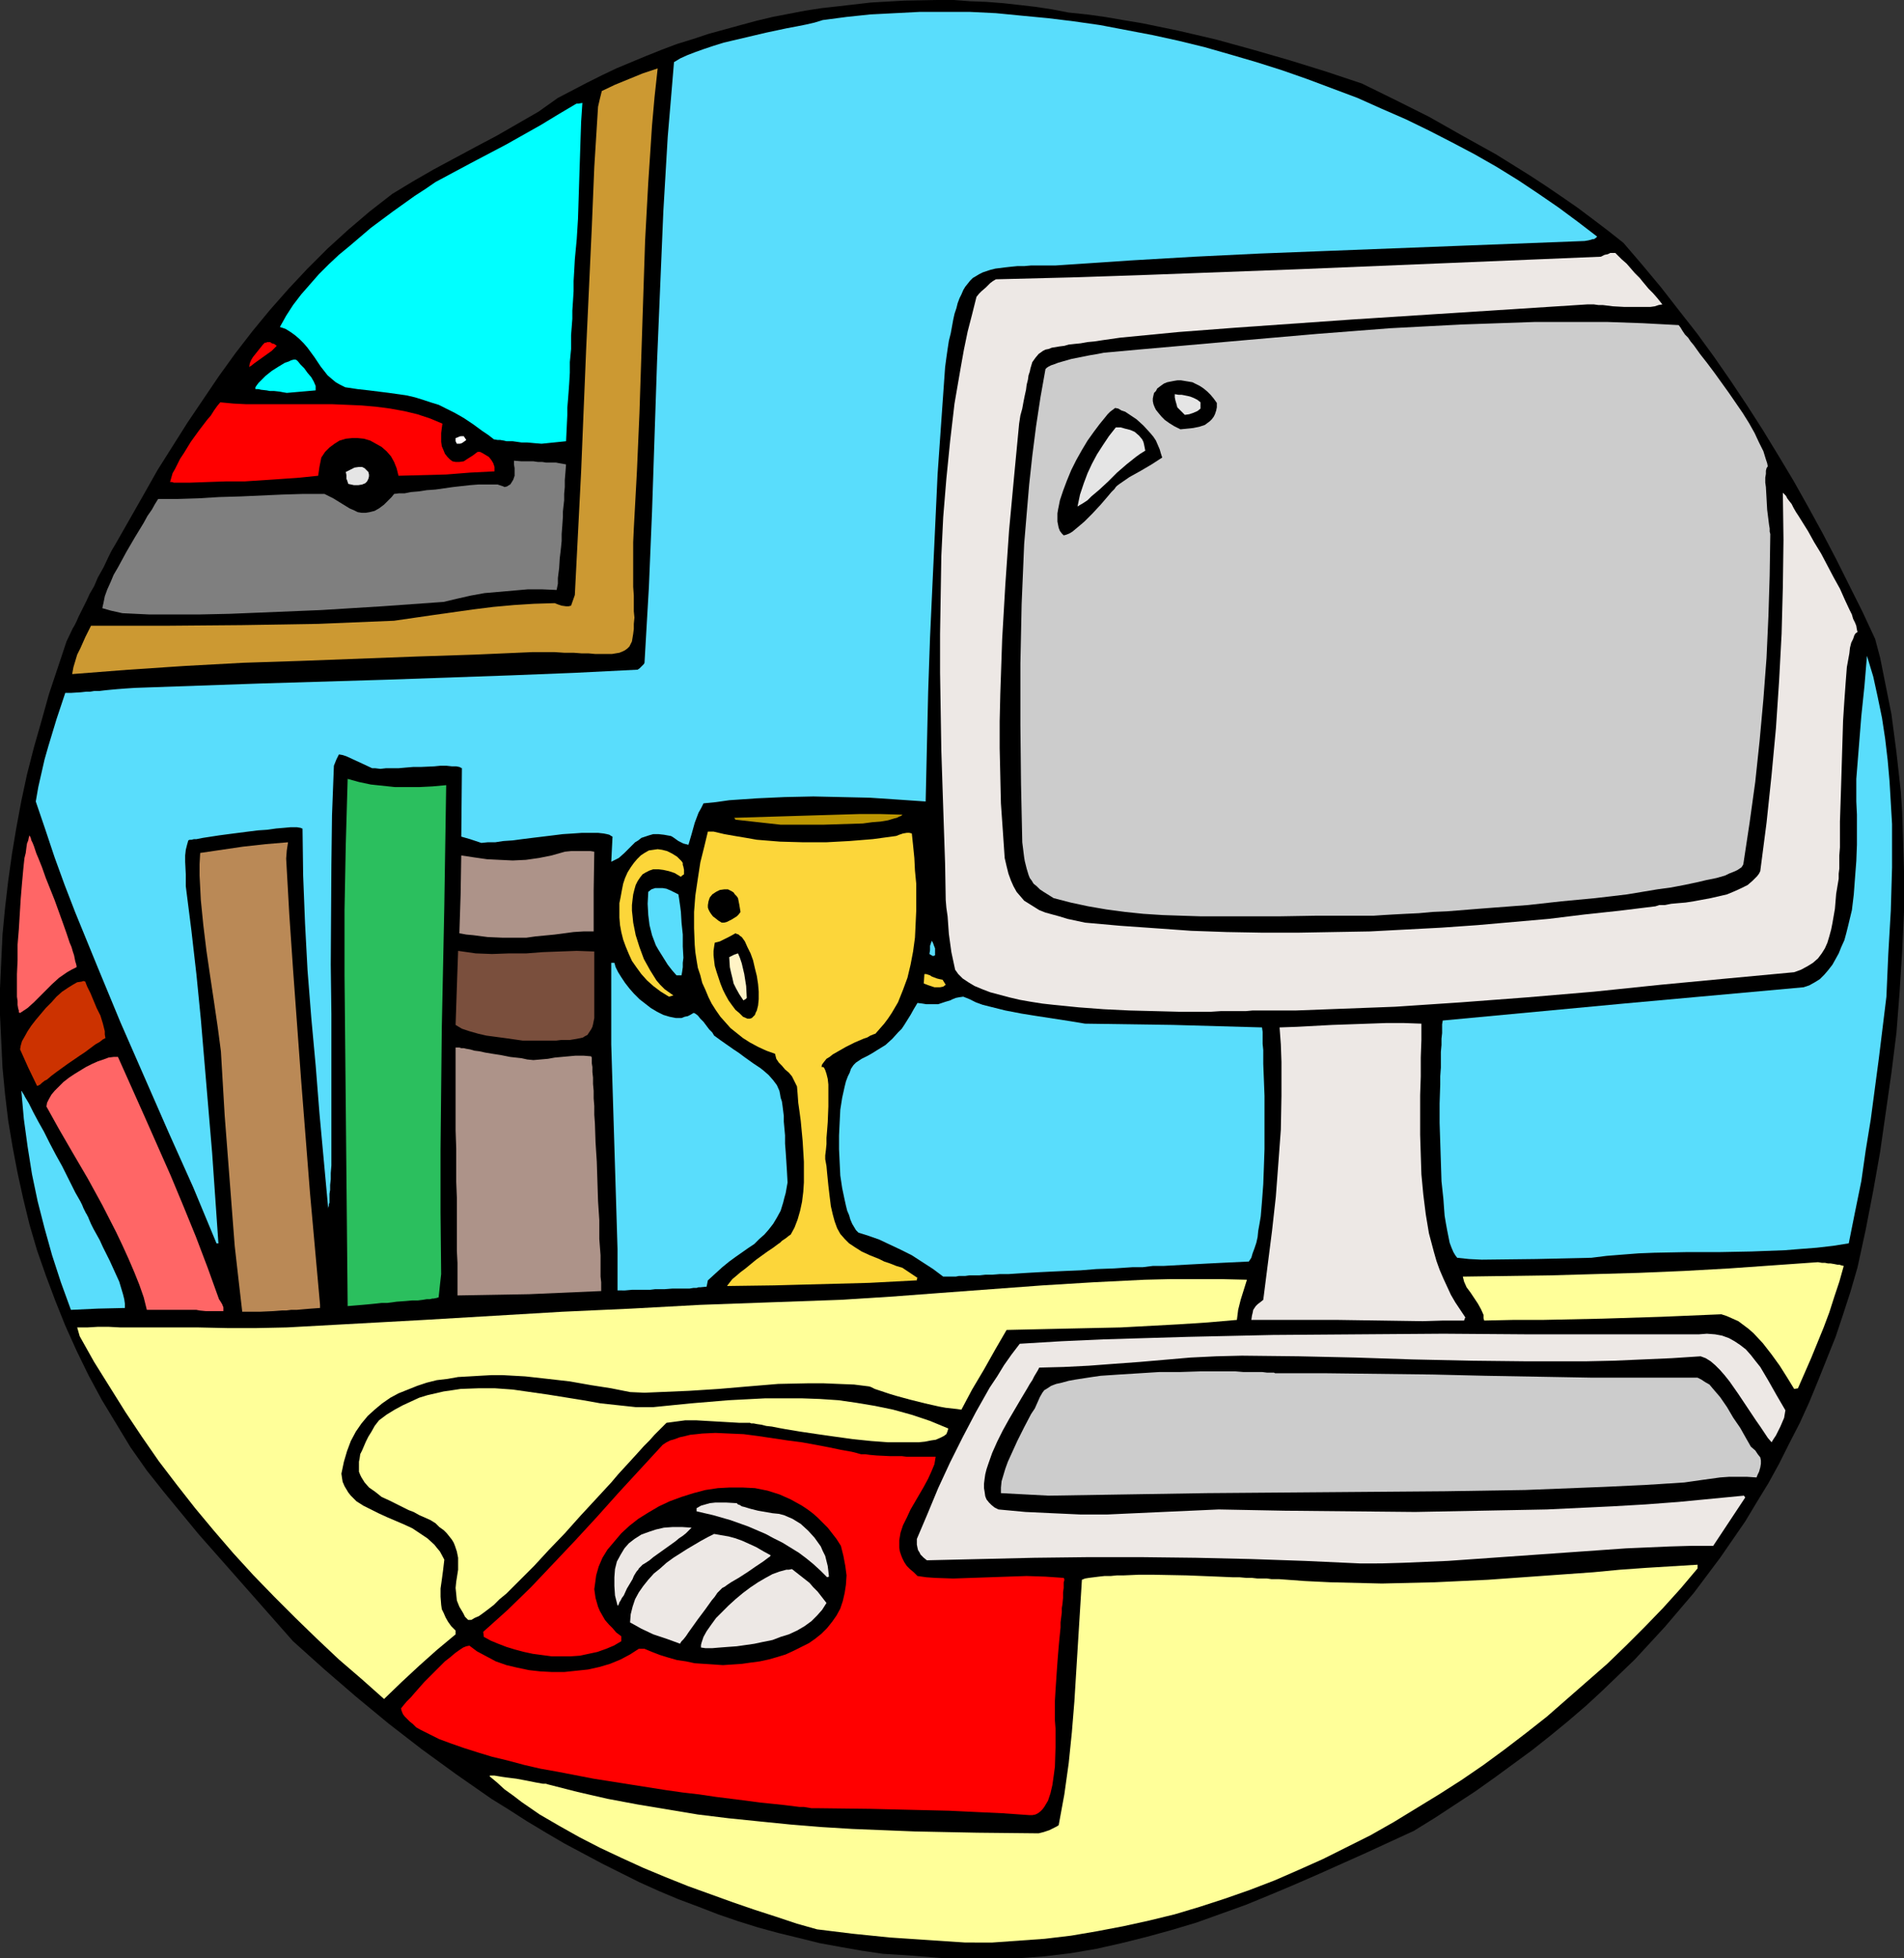 <?xml version="1.0" encoding="UTF-8" standalone="no"?>
<svg
   version="1.0"
   width="129.724mm"
   height="133.371mm"
   id="svg49"
   sodipodi:docname="Computer 44.wmf"
   xmlns:inkscape="http://www.inkscape.org/namespaces/inkscape"
   xmlns:sodipodi="http://sodipodi.sourceforge.net/DTD/sodipodi-0.dtd"
   xmlns="http://www.w3.org/2000/svg"
   xmlns:svg="http://www.w3.org/2000/svg">
  <rect width="100%" height="100%" fill="#333333" stroke="none"/>
  <sodipodi:namedview
     id="namedview49"
     pagecolor="#ffffff"
     bordercolor="#000000"
     borderopacity="0.25"
     inkscape:showpageshadow="2"
     inkscape:pageopacity="0.0"
     inkscape:pagecheckerboard="0"
     inkscape:deskcolor="#d1d1d1"
     inkscape:document-units="mm" />
  <defs
     id="defs1">
    <pattern
       id="WMFhbasepattern"
       patternUnits="userSpaceOnUse"
       width="6"
       height="6"
       x="0"
       y="0" />
  </defs>
  <path
     style="fill:#000000;fill-opacity:1;fill-rule:evenodd;stroke:none"
     d="m 242.885,504.079 -7.757,-0.646 -7.757,-0.485 -5.494,-0.808 -5.494,-0.969 -5.333,-0.969 -5.171,-1.293 -5.333,-1.293 -5.333,-1.454 -5.171,-1.616 -5.171,-1.777 -5.01,-1.939 -5.171,-1.939 -5.01,-2.1 -5.01,-2.262 -4.848,-2.423 -4.848,-2.423 -4.848,-2.585 -4.848,-2.585 -4.686,-2.747 -4.848,-2.908 -4.525,-2.908 -4.686,-2.908 -9.05,-6.301 -8.888,-6.463 -8.565,-6.624 -8.403,-6.947 -8.242,-7.109 -7.918,-7.109 -9.696,-10.986 -9.696,-10.986 -4.848,-5.493 -4.525,-5.493 -4.525,-5.493 -4.363,-5.493 -4.202,-5.978 -3.717,-6.139 -3.717,-6.139 -3.394,-6.301 -3.07,-6.301 -2.909,-6.463 -2.586,-6.463 -2.424,-6.463 L 9.534,321.835 7.595,315.211 5.979,308.587 4.525,301.963 3.232,295.177 2.101,288.391 1.293,281.606 0.646,274.82 0.323,268.034 0,261.249 v -6.786 l 0.323,-6.947 0.323,-6.947 0.646,-6.786 0.808,-6.947 0.97,-6.947 1.131,-6.786 1.293,-6.947 1.454,-6.786 1.778,-6.947 1.939,-6.786 1.939,-6.947 2.262,-6.786 2.262,-6.786 1.616,-3.393 0.485,-0.808 0.485,-0.969 0.485,-1.131 0.646,-1.293 0.646,-1.293 0.808,-1.616 0.808,-1.777 1.131,-1.939 0.97,-2.262 1.454,-2.585 1.293,-2.747 0.808,-1.616 0.97,-1.616 7.272,-12.764 3.555,-6.301 3.878,-6.139 3.878,-6.139 4.04,-5.978 4.04,-5.978 4.202,-5.816 4.363,-5.655 4.525,-5.493 4.848,-5.493 4.848,-5.17 5.171,-5.17 5.333,-4.847 5.494,-4.685 5.818,-4.524 5.333,-3.231 5.333,-3.07 10.827,-5.816 5.494,-2.908 5.333,-3.07 5.333,-3.07 5.01,-3.554 3.717,-1.939 3.717,-1.939 3.878,-1.939 3.717,-1.777 3.878,-1.616 3.878,-1.616 4.04,-1.616 3.878,-1.454 4.202,-1.293 3.878,-1.293 8.242,-2.262 4.202,-1.131 4.04,-0.969 4.202,-0.808 4.202,-0.808 4.202,-0.646 4.363,-0.485 8.403,-0.969 8.565,-0.485 L 241.269,0 h 4.363 l 4.202,0.323 4.202,0.162 4.202,0.323 4.363,0.485 4.202,0.485 4.202,0.646 4.202,0.808 4.686,0.485 4.686,0.646 4.686,0.808 4.848,0.808 9.373,1.939 9.696,2.262 9.373,2.585 9.534,2.747 9.373,2.908 9.211,3.07 8.565,4.201 8.726,4.362 8.565,4.847 8.726,4.847 8.565,5.332 4.202,2.747 4.04,2.747 4.202,2.908 3.878,2.908 4.04,3.07 3.878,3.07 4.848,5.655 4.848,5.816 4.525,5.816 4.686,5.978 4.363,5.978 4.363,6.301 4.202,6.301 4.04,6.301 4.04,6.624 3.878,6.463 3.717,6.624 3.717,6.786 3.555,6.786 3.394,6.786 3.394,6.786 3.232,6.947 1.293,4.847 0.97,4.847 0.97,4.847 0.97,4.847 1.293,9.855 1.131,10.179 0.323,5.008 0.162,5.008 0.323,10.34 v 10.34 l -0.485,10.502 -0.646,10.179 -0.808,10.502 -1.293,10.34 -1.454,10.179 -1.454,10.179 -1.778,10.017 -1.939,10.017 -2.101,9.694 -1.778,6.139 -1.939,5.978 -1.939,5.816 -2.262,5.655 -2.262,5.655 -2.262,5.493 -2.424,5.332 -2.747,5.332 -2.586,5.17 -2.747,5.008 -3.07,5.008 -2.909,4.847 -3.232,4.685 -3.232,4.685 -3.394,4.524 -3.394,4.524 -3.717,4.362 -3.717,4.362 -3.878,4.201 -3.878,4.201 -4.202,4.039 -4.202,4.039 -4.202,3.878 -4.525,3.878 -4.525,3.716 -4.686,3.716 -4.848,3.554 -4.848,3.554 -5.01,3.554 -5.171,3.393 -5.171,3.393 -5.494,3.393 -12.282,5.655 -12.282,5.493 -6.302,2.747 -6.141,2.585 -6.302,2.585 -6.302,2.262 -6.302,2.262 -6.464,1.939 -6.464,1.777 -6.464,1.616 -6.464,1.454 -6.626,1.131 -6.787,0.808 -6.626,0.485 z"
     id="path1" />
  <path
     style="fill:#ffff99;fill-opacity:1;fill-rule:evenodd;stroke:none"
     d="m 248.541,500.04 -9.696,-0.646 -9.696,-0.646 -9.534,-0.969 -9.211,-1.131 -5.171,-1.454 -5.333,-1.777 -5.494,-1.777 -5.656,-1.939 -5.818,-2.1 -5.818,-2.1 -5.656,-2.262 -5.818,-2.423 -5.656,-2.585 -5.494,-2.585 -5.333,-2.747 -5.171,-2.908 -5.01,-2.908 -4.686,-3.231 -2.101,-1.616 -2.262,-1.616 -1.939,-1.777 -1.939,-1.616 0.162,-0.162 h 0.485 0.646 l 0.97,0.162 0.97,0.162 1.131,0.162 2.586,0.323 2.586,0.485 2.424,0.485 0.97,0.162 0.808,0.162 h 0.808 l 0.485,0.162 7.595,1.939 7.757,1.777 7.757,1.454 7.757,1.293 7.757,1.293 7.918,0.969 7.918,0.808 8.08,0.808 7.918,0.646 7.918,0.485 16.16,0.646 15.998,0.323 15.837,0.162 1.293,-0.323 1.454,-0.485 1.293,-0.646 0.646,-0.323 0.485,-0.323 1.454,-7.917 1.131,-8.078 0.808,-7.917 0.646,-7.917 0.97,-15.672 0.97,-15.672 0.808,-0.323 0.97,-0.162 1.293,-0.162 1.293,-0.162 1.454,-0.162 h 1.616 l 1.616,-0.162 h 1.778 l 3.717,-0.162 h 4.04 l 8.403,0.162 4.04,0.162 4.04,0.162 3.717,0.162 h 1.778 l 1.778,0.162 h 1.454 l 1.454,0.162 h 1.293 1.131 l 1.131,0.162 h 0.808 1.131 l 6.626,0.485 6.626,0.323 6.626,0.162 6.626,0.162 6.787,-0.162 6.787,-0.162 13.736,-0.646 13.574,-0.969 13.574,-0.969 6.787,-0.646 6.787,-0.485 13.251,-0.808 v 0.969 l -4.363,5.17 -4.525,5.008 -4.686,4.847 -4.848,4.847 -4.848,4.685 -5.171,4.524 -5.171,4.524 -5.171,4.524 -5.333,4.201 -5.494,4.201 -5.494,4.039 -5.656,3.878 -5.818,3.716 -5.818,3.554 -5.818,3.554 -5.979,3.393 -6.141,3.07 -6.141,3.07 -6.141,2.747 -6.302,2.747 -6.302,2.423 -6.464,2.262 -6.464,2.1 -6.464,1.939 -6.626,1.616 -6.626,1.454 -6.787,1.293 -6.626,1.131 -6.787,0.808 -6.787,0.485 -6.787,0.485 z"
     id="path2" />
  <path
     style="fill:#ff0000;fill-opacity:1;fill-rule:evenodd;stroke:none"
     d="m 265.024,467.243 -6.949,-0.485 -6.949,-0.323 -6.787,-0.323 -6.949,-0.162 -13.413,-0.323 -13.574,-0.162 h -0.646 -0.808 l -0.97,-0.162 -0.97,-0.162 h -1.131 l -1.293,-0.162 -2.586,-0.323 -3.07,-0.323 -3.232,-0.323 -3.555,-0.485 -3.878,-0.485 -3.878,-0.485 -4.363,-0.646 -4.202,-0.485 -4.525,-0.646 -9.211,-1.454 -9.211,-1.454 -9.211,-1.777 -4.525,-0.808 -4.202,-0.969 -4.202,-1.131 -4.04,-0.969 -3.717,-1.131 -3.555,-1.131 -3.232,-1.131 -3.07,-1.131 -2.586,-1.293 -1.293,-0.646 -0.97,-0.485 -1.131,-0.646 -0.808,-0.808 -0.808,-0.646 -0.646,-0.646 -0.646,-0.646 -0.485,-0.646 -0.323,-0.808 -0.162,-0.646 0.646,-0.808 0.808,-0.969 1.131,-1.131 0.97,-1.131 2.424,-2.747 2.747,-2.747 2.586,-2.585 1.454,-1.131 1.131,-0.969 1.131,-0.808 0.97,-0.646 0.808,-0.323 0.808,-0.162 1.939,1.454 2.424,1.293 2.424,1.293 2.747,0.969 2.747,0.646 3.07,0.646 2.909,0.323 3.07,0.162 h 3.07 l 3.07,-0.323 3.07,-0.323 2.909,-0.646 2.747,-0.808 2.747,-1.131 2.424,-1.293 2.262,-1.454 h 1.454 l 1.939,0.808 2.101,0.808 2.101,0.646 2.262,0.646 2.262,0.323 2.262,0.485 2.424,0.162 2.424,0.162 2.424,0.162 2.424,-0.162 2.424,-0.162 2.262,-0.323 2.424,-0.323 2.262,-0.485 2.262,-0.646 2.101,-0.646 2.101,-0.969 1.939,-0.969 1.939,-0.969 1.616,-1.131 1.616,-1.293 1.454,-1.454 1.293,-1.616 1.131,-1.616 0.97,-1.777 0.646,-1.939 0.485,-2.1 0.323,-2.1 0.162,-2.423 -0.323,-2.423 -0.485,-2.585 -0.646,-2.585 -1.131,-1.777 -1.131,-1.454 -1.131,-1.454 -1.293,-1.293 -1.293,-1.293 -1.293,-1.131 -1.293,-0.969 -1.454,-0.969 -1.454,-0.808 -1.454,-0.808 -1.454,-0.646 -1.454,-0.646 -3.07,-0.969 -3.232,-0.646 -3.232,-0.162 h -3.232 l -3.07,0.162 -3.232,0.485 -3.07,0.808 -3.07,0.969 -3.07,1.131 -2.747,1.293 -2.747,1.616 -2.586,1.616 -2.262,1.777 -2.101,1.939 -1.778,2.1 -1.778,2.1 -1.293,2.1 -0.97,2.262 -0.646,2.262 -0.323,2.423 -0.162,1.131 0.162,1.131 0.162,1.131 0.323,1.131 0.323,1.131 0.485,1.131 0.646,1.131 0.646,1.131 0.97,1.131 0.97,0.969 0.97,1.131 1.293,0.969 v 0.646 0.646 l -1.939,1.131 -1.939,0.808 -2.262,0.808 -2.262,0.485 -2.262,0.485 -2.424,0.162 h -2.424 -2.424 l -2.424,-0.323 -2.424,-0.323 -2.262,-0.485 -2.424,-0.646 -2.101,-0.646 -2.101,-0.808 -1.939,-0.808 -1.778,-0.969 -0.162,-1.293 6.302,-5.655 5.979,-5.816 5.818,-6.139 5.656,-5.978 5.656,-6.139 5.494,-6.139 5.656,-6.139 5.656,-6.139 0.97,-0.646 0.97,-0.485 1.131,-0.323 1.293,-0.485 1.454,-0.323 1.293,-0.323 1.616,-0.162 1.454,-0.162 3.394,-0.162 3.555,0.162 3.717,0.162 3.717,0.485 7.595,1.131 3.717,0.485 3.555,0.646 3.394,0.646 3.07,0.646 2.747,0.485 1.293,0.323 1.131,0.323 h 1.131 l 1.131,0.162 1.778,0.162 3.394,0.162 h 0.97 2.101 l 1.293,0.162 h 3.232 1.939 2.262 l -0.323,1.939 -0.808,1.939 -0.808,1.777 -1.131,2.1 -2.262,3.878 -1.131,1.939 -0.97,2.1 -0.97,1.939 -0.646,1.939 -0.323,1.939 v 0.969 0.969 l 0.162,0.969 0.323,0.969 0.323,0.808 0.485,0.969 0.646,0.969 0.808,0.808 0.97,0.808 0.97,0.969 2.262,0.323 2.262,0.162 4.686,0.162 4.686,-0.162 9.373,-0.323 4.848,-0.162 4.848,0.162 4.686,0.323 0.162,0.323 v 0.323 l -0.162,0.485 v 0.646 0.808 l -0.162,1.131 v 1.454 l -0.162,1.616 -0.162,0.969 v 1.131 l -0.162,1.293 -0.162,1.293 v 1.293 l -0.162,1.616 -0.162,1.616 -0.162,1.777 -0.162,1.939 -0.162,2.1 -0.162,2.262 -0.162,2.423 -0.162,2.423 -0.162,2.747 v 1.293 1.616 2.1 l 0.162,2.1 v 4.847 l -0.162,5.008 -0.323,2.423 -0.323,2.262 -0.485,2.1 -0.646,1.939 -0.485,0.808 -0.485,0.808 -0.485,0.646 -0.485,0.485 -0.646,0.485 -0.646,0.323 -0.808,0.162 z"
     id="path3" />
  <path
     style="fill:#ffff99;fill-opacity:1;fill-rule:evenodd;stroke:none"
     d="m 98.899,437.353 -5.818,-5.17 -5.818,-5.008 -5.656,-5.332 -5.494,-5.332 -5.494,-5.493 -5.333,-5.493 -5.171,-5.655 -5.01,-5.816 -4.848,-5.816 -4.686,-5.978 -4.686,-6.139 -4.363,-6.301 -4.202,-6.301 -4.04,-6.463 -4.04,-6.463 -3.717,-6.624 -0.646,-2.262 h 2.586 l 2.747,-0.162 h 2.747 l 3.07,0.162 h 6.302 6.787 6.949 l 7.434,0.162 h 7.595 l 7.757,-0.162 35.39,-1.939 35.552,-2.1 17.776,-0.808 17.776,-0.969 17.938,-0.646 18.099,-0.646 12.928,-0.808 12.928,-0.969 26.179,-1.939 13.251,-0.808 13.09,-0.646 6.626,-0.162 h 6.464 6.626 l 6.626,0.162 -0.808,2.585 -0.808,2.585 -0.646,2.585 -0.323,2.585 -7.434,0.646 -7.434,0.485 -15.029,0.808 -15.029,0.323 -7.272,0.162 -7.11,0.162 -2.909,5.008 -2.909,5.17 -3.07,5.17 -2.747,5.17 -1.131,-0.162 -1.454,-0.162 -1.454,-0.162 -1.778,-0.323 -3.555,-0.808 -3.878,-0.969 -3.555,-0.969 -1.616,-0.485 -1.454,-0.485 -1.454,-0.485 -0.97,-0.323 -0.97,-0.485 -0.485,-0.162 -3.878,-0.485 -4.04,-0.162 -3.878,-0.162 h -3.878 l -7.757,0.162 -7.757,0.646 -7.595,0.646 -7.595,0.485 -7.595,0.323 -3.878,0.162 -3.717,-0.162 -2.424,-0.485 -2.424,-0.485 -5.171,-0.808 -5.494,-0.969 -5.656,-0.646 -5.818,-0.646 -5.818,-0.323 h -2.909 l -2.909,0.162 -2.747,0.162 -2.909,0.162 -2.747,0.485 -2.747,0.323 -2.586,0.646 -2.424,0.808 -2.424,0.969 -2.424,0.969 -2.101,1.131 -2.101,1.454 -1.939,1.616 -1.778,1.616 -1.616,1.939 -1.454,2.1 -1.293,2.423 -0.97,2.585 -0.808,2.747 -0.646,3.07 0.162,1.131 0.162,0.969 0.485,1.131 0.485,0.808 0.485,0.808 0.646,0.808 1.454,1.454 1.778,1.131 1.939,0.969 1.939,0.969 2.101,0.969 2.262,0.969 2.262,0.969 2.101,0.969 1.939,1.293 1.939,1.293 1.778,1.616 0.646,0.808 0.808,0.969 1.131,2.1 -0.323,2.747 -0.323,2.423 -0.323,2.262 v 2.1 l 0.162,2.1 0.162,1.131 0.485,0.969 0.485,1.131 0.646,1.131 0.808,1.131 1.131,1.131 v 0.969 l -4.848,4.039 -4.525,4.039 -4.525,4.201 z"
     id="path4" />
  <path
     style="fill:#ede8e5;fill-opacity:1;fill-rule:evenodd;stroke:none"
     d="M 181.638,424.267 180.507,424.105 v -0.646 l 0.162,-0.646 0.485,-1.454 0.808,-1.454 1.131,-1.616 1.293,-1.777 1.616,-1.616 1.616,-1.616 1.778,-1.616 1.939,-1.616 1.939,-1.454 1.939,-1.293 1.939,-1.131 1.778,-0.969 1.778,-0.646 1.778,-0.485 h 0.646 l 0.808,-0.162 2.262,1.777 2.262,1.777 0.97,1.131 1.131,1.131 1.131,1.454 1.131,1.454 -1.131,1.777 -1.293,1.454 -1.454,1.454 -1.778,1.293 -1.939,1.131 -2.101,0.969 -2.101,0.646 -2.101,0.808 -2.424,0.485 -2.262,0.485 -2.262,0.323 -2.262,0.323 -2.262,0.162 -2.101,0.162 -1.939,0.162 z"
     id="path5" />
  <path
     style="fill:#ede8e5;fill-opacity:1;fill-rule:evenodd;stroke:none"
     d="m 175.174,423.136 -3.555,-1.293 -3.394,-1.131 -3.07,-1.454 -1.454,-0.808 -1.454,-0.808 0.162,-2.1 0.485,-1.939 0.646,-1.939 0.97,-1.777 1.131,-1.616 1.293,-1.616 1.454,-1.616 1.616,-1.293 1.616,-1.454 1.778,-1.293 3.555,-2.262 3.555,-2.1 1.778,-0.969 1.616,-0.808 1.778,0.323 1.939,0.323 1.778,0.485 1.778,0.646 1.778,0.808 1.778,0.808 1.939,1.131 1.778,0.969 -0.162,0.323 -0.485,0.323 -0.646,0.485 -0.646,0.485 -0.97,0.646 -0.97,0.646 -2.101,1.454 -2.262,1.454 -1.939,1.131 -0.97,0.646 -0.646,0.485 -0.646,0.323 -0.323,0.323 -0.485,0.485 -0.485,0.485 -0.646,0.969 -0.808,0.969 -0.808,1.131 -0.808,1.131 -1.939,2.585 -1.616,2.262 -0.808,1.131 -0.646,0.969 -0.646,0.808 -0.485,0.485 -0.323,0.485 z"
     id="path6" />
  <path
     style="fill:#ffff99;fill-opacity:1;fill-rule:evenodd;stroke:none"
     d="m 120.553,416.996 -0.808,-0.808 -0.485,-0.969 -0.485,-0.808 -0.485,-0.808 -0.646,-1.616 -0.162,-1.616 -0.162,-1.616 0.162,-1.616 0.485,-3.07 v -1.616 -1.454 l -0.323,-1.616 -0.485,-1.454 -0.323,-0.808 -0.485,-0.808 -0.646,-0.808 -0.646,-0.808 -0.808,-0.808 -1.131,-0.808 -0.97,-0.969 -1.293,-0.808 -2.909,-1.293 -1.454,-0.808 -1.293,-0.485 -2.586,-1.293 -2.262,-1.131 -2.101,-0.969 -1.616,-1.293 -1.616,-1.131 -1.131,-1.293 -0.808,-1.293 -0.323,-0.646 -0.323,-0.808 v -0.808 -0.808 -0.969 l 0.162,-0.808 0.162,-1.131 0.485,-0.969 0.485,-1.131 0.485,-1.131 0.646,-1.293 0.808,-1.293 0.808,-1.454 1.131,-1.454 1.939,-1.454 2.101,-1.293 2.101,-1.131 2.101,-0.969 2.101,-0.969 2.101,-0.646 2.101,-0.485 2.101,-0.485 2.262,-0.323 2.101,-0.323 4.525,-0.162 h 4.363 l 4.525,0.323 4.525,0.646 4.525,0.646 9.05,1.454 4.525,0.808 4.525,0.485 4.525,0.485 h 4.525 l 9.696,-0.969 9.696,-0.808 9.373,-0.485 h 4.686 4.848 l 4.525,0.162 4.848,0.323 4.525,0.646 4.848,0.808 4.686,0.969 4.686,1.293 4.848,1.616 4.686,1.939 -0.162,0.646 -0.323,0.808 -0.646,0.485 -0.97,0.485 -1.131,0.485 -1.131,0.162 -1.616,0.323 -1.616,0.162 h -1.778 -1.939 -2.101 -2.101 l -4.363,-0.323 -4.686,-0.485 -4.686,-0.646 -4.525,-0.646 -4.363,-0.646 -1.939,-0.323 -1.939,-0.323 -1.778,-0.323 -1.616,-0.323 -1.454,-0.162 -1.293,-0.323 -1.131,-0.162 -0.808,-0.162 h -0.323 -0.323 l -0.323,-0.162 h -2.747 l -2.747,-0.162 -5.656,-0.323 -2.747,-0.162 h -2.747 l -2.424,0.323 -2.424,0.323 -0.808,0.808 -1.131,1.131 -1.131,1.131 -1.293,1.454 -1.454,1.454 -1.454,1.616 -1.616,1.777 -1.778,1.939 -1.778,1.939 -1.778,2.1 -3.878,4.201 -4.04,4.362 -4.04,4.524 -4.04,4.201 -3.878,4.201 -1.939,1.939 -1.778,1.777 -1.778,1.777 -1.616,1.616 -1.778,1.454 -1.454,1.454 -1.454,1.131 -1.293,0.969 -1.131,0.808 -1.131,0.485 -0.808,0.485 z"
     id="path7" />
  <path
     style="fill:#ede8e5;fill-opacity:1;fill-rule:evenodd;stroke:none"
     d="m 159.014,413.28 -0.323,-1.293 -0.323,-1.293 -0.162,-2.423 v -2.262 l 0.162,-2.1 0.485,-1.939 0.97,-1.777 0.97,-1.616 1.131,-1.293 1.454,-1.131 1.778,-1.131 1.778,-0.646 1.939,-0.646 2.101,-0.485 2.262,-0.162 h 2.424 l 2.424,0.162 -0.323,0.323 -0.485,0.485 -0.646,0.646 -0.808,0.646 -0.97,0.646 -0.97,0.808 -2.262,1.616 -2.262,1.616 -1.131,0.808 -0.97,0.808 -0.97,0.646 -0.808,0.485 -0.485,0.485 -0.485,0.485 -0.162,0.323 -0.323,0.323 -0.323,0.485 -0.485,0.808 -0.323,0.808 -0.485,0.808 -0.97,1.616 -0.808,1.777 -0.485,0.646 -0.323,0.646 -0.323,0.485 -0.162,0.485 -0.162,0.323 z"
     id="path8" />
  <path
     style="fill:#ede8e5;fill-opacity:1;fill-rule:evenodd;stroke:none"
     d="m 212.989,406.01 -1.616,-1.616 -1.939,-1.777 -1.778,-1.454 -1.939,-1.454 -2.101,-1.293 -2.101,-1.293 -2.262,-1.131 -2.101,-1.131 -4.525,-1.939 -4.525,-1.616 -4.525,-1.293 -2.101,-0.485 -2.101,-0.485 v -0.485 -0.323 l 1.131,-0.646 1.131,-0.323 1.131,-0.323 1.454,-0.162 h 2.747 l 2.747,0.162 0.323,0.323 0.485,0.162 0.485,0.323 0.646,0.162 1.616,0.485 1.939,0.485 3.717,0.646 1.616,0.162 0.646,0.162 0.646,0.162 2.262,0.969 2.101,1.293 1.939,1.777 1.616,1.777 0.808,1.131 0.808,1.131 0.485,1.131 0.646,1.293 0.323,1.293 0.323,1.293 0.162,1.293 0.162,1.454 z"
     id="path9" />
  <path
     style="fill:#ede8e5;fill-opacity:1;fill-rule:evenodd;stroke:none"
     d="m 350.187,402.456 -14.059,-0.646 -14.059,-0.485 -14.059,-0.323 -13.898,-0.162 h -14.059 l -13.736,0.162 -13.898,0.323 -13.736,0.323 -0.808,-0.646 -0.808,-0.808 -0.323,-0.646 -0.323,-0.485 -0.162,-0.646 -0.162,-0.808 v -1.454 l 2.747,-6.463 2.747,-6.624 3.07,-6.624 3.232,-6.463 3.394,-6.463 3.555,-6.301 1.939,-2.908 1.778,-2.908 1.939,-2.747 2.101,-2.747 10.666,-0.646 10.827,-0.485 10.827,-0.323 10.989,-0.323 21.816,-0.485 21.816,-0.162 22.139,-0.162 21.978,0.162 h 21.978 21.816 l 2.101,-0.162 2.101,0.162 1.778,0.323 1.778,0.646 1.454,0.808 1.454,0.969 1.454,1.131 1.293,1.454 1.131,1.454 1.293,1.616 2.101,3.554 2.101,3.716 2.262,3.878 -0.162,0.969 -0.162,0.969 -0.485,1.131 -0.485,1.131 -1.131,2.262 -0.646,0.969 -0.485,0.808 -0.97,-1.131 -0.97,-1.454 -0.97,-1.454 -1.131,-1.616 -2.262,-3.393 -2.262,-3.393 -2.262,-3.231 -1.293,-1.616 -1.131,-1.293 -1.293,-1.293 -1.131,-0.969 -1.293,-0.808 -1.293,-0.485 -7.434,0.485 -7.434,0.323 -7.434,0.323 -7.434,0.162 h -14.867 l -14.706,-0.162 -14.867,-0.323 -14.706,-0.485 -14.544,-0.323 -14.706,-0.162 -6.626,0.162 -6.626,0.323 -13.09,1.131 -6.626,0.485 -6.464,0.485 -6.464,0.323 -6.302,0.162 -0.323,0.646 -0.485,0.808 -0.485,0.808 -0.485,0.969 -0.646,0.969 -0.646,1.131 -1.454,2.423 -1.616,2.747 -1.616,2.747 -1.616,2.908 -1.454,2.908 -1.293,2.908 -0.97,2.747 -0.485,1.454 -0.323,1.293 -0.162,1.131 -0.162,1.293 v 1.131 l 0.162,0.969 0.162,1.131 0.323,0.808 0.646,0.808 0.646,0.646 0.808,0.646 0.97,0.485 6.949,0.646 6.949,0.323 7.11,0.323 h 7.11 l 7.11,-0.323 7.11,-0.323 14.382,-0.646 16.968,0.323 16.806,0.162 16.806,0.162 16.968,-0.323 16.968,-0.323 16.968,-0.808 8.403,-0.485 8.565,-0.646 8.403,-0.808 8.403,-0.808 0.323,0.485 -8.242,12.44 h -5.656 l -5.656,0.162 -11.15,0.485 -11.474,0.808 -22.947,1.616 -11.474,0.808 -11.474,0.485 -5.656,0.162 z"
     id="path10" />
  <path
     style="fill:#cccccc;fill-opacity:1;fill-rule:evenodd;stroke:none"
     d="m 270.033,385.007 -12.282,-0.646 v -1.454 l 0.162,-1.616 0.485,-1.616 0.485,-1.616 0.646,-1.777 0.808,-1.777 1.616,-3.554 1.778,-3.554 1.778,-3.393 0.97,-1.454 0.646,-1.454 0.646,-1.454 0.646,-1.131 0.485,-0.646 0.808,-0.485 0.97,-0.646 1.293,-0.485 1.454,-0.323 1.778,-0.485 1.778,-0.323 2.101,-0.323 2.101,-0.323 2.262,-0.323 2.424,-0.162 2.424,-0.162 5.171,-0.323 5.171,-0.323 h 5.333 l 5.01,-0.162 h 2.424 2.424 2.262 2.101 l 1.939,0.162 h 1.778 1.778 1.293 l 1.293,0.162 h 0.97 0.808 l 0.323,0.162 h 13.413 l 27.149,0.323 13.574,0.323 27.31,0.485 h 13.736 13.574 l 0.97,0.485 0.97,0.646 1.131,0.646 0.808,0.969 0.97,1.131 0.97,1.131 1.778,2.585 1.616,2.747 1.778,2.585 1.454,2.585 0.646,1.131 0.646,1.131 1.131,0.969 0.646,0.969 0.646,0.808 0.162,0.808 v 0.808 l -0.162,0.969 -0.323,1.131 -0.323,0.646 -0.323,0.808 -2.424,-0.162 h -2.424 -2.262 l -2.262,0.162 -4.686,0.646 -4.525,0.646 -10.181,0.646 -10.342,0.485 -20.523,0.808 -20.523,0.323 -20.523,0.162 -40.885,0.323 -20.362,0.323 z"
     id="path11" />
  <path
     style="fill:#ffff99;fill-opacity:1;fill-rule:evenodd;stroke:none"
     d="m 462.014,357.541 -1.778,-2.908 -1.939,-3.07 -2.101,-2.908 -2.262,-2.908 -2.424,-2.585 -1.293,-1.131 -1.293,-0.969 -1.293,-0.969 -1.454,-0.646 -1.454,-0.646 -1.454,-0.485 -15.352,0.646 -15.352,0.485 -15.352,0.323 h -7.595 l -7.434,0.162 -0.162,-0.646 v -0.808 l -0.646,-1.454 -0.808,-1.454 -0.97,-1.454 -0.97,-1.454 -0.97,-1.293 -0.646,-1.454 -0.162,-0.646 -0.162,-0.646 11.312,-0.162 11.312,-0.162 11.312,-0.323 11.474,-0.323 11.474,-0.485 11.635,-0.646 11.474,-0.808 11.474,-0.808 0.97,0.162 h 0.808 l 0.808,0.162 h 0.646 l 0.97,0.162 0.808,0.162 h 0.485 l 0.485,0.162 0.646,0.162 -1.131,4.039 -1.293,3.878 -1.293,4.039 -1.454,3.878 -3.232,7.917 -3.394,7.755 z"
     id="path12" />
  <path
     style="fill:#ede8e5;fill-opacity:1;fill-rule:evenodd;stroke:none"
     d="m 366.347,340.092 -21.978,-0.323 h -22.139 l 0.162,-1.131 0.162,-0.646 0.162,-0.808 0.323,-0.485 0.323,-0.485 0.485,-0.485 0.646,-0.485 0.808,-0.646 1.131,-8.886 1.131,-8.886 0.97,-8.724 0.646,-8.563 0.646,-8.724 0.162,-8.724 v -8.724 l -0.162,-4.524 -0.323,-4.362 4.525,-0.162 9.05,-0.485 4.686,-0.162 9.211,-0.323 h 4.525 l 4.525,0.162 v 4.201 l -0.162,4.524 v 4.847 l -0.162,4.847 v 10.179 l 0.162,5.17 0.162,5.008 0.485,5.17 0.646,5.17 0.808,4.847 1.293,4.847 0.646,2.262 0.808,2.262 0.97,2.262 0.97,2.1 0.97,2.1 1.131,1.939 1.293,1.939 1.293,1.939 -0.162,0.323 -0.162,0.485 h -5.333 z"
     id="path13" />
  <path
     style="fill:#ff6666;fill-opacity:1;fill-rule:evenodd;stroke:none"
     d="m 53.005,337.507 -1.616,-0.162 -0.808,-0.162 H 49.288 48.48 43.794 42.016 37.814 l -0.808,-3.231 -1.131,-3.231 -1.293,-3.231 -1.454,-3.393 -1.616,-3.554 -1.616,-3.393 -3.555,-6.947 -3.717,-6.786 -3.878,-6.624 -1.778,-3.07 -1.778,-3.07 -0.808,-1.454 -0.808,-1.454 -1.616,-2.908 0.162,-0.969 0.485,-0.969 0.646,-1.131 0.808,-0.969 1.131,-1.131 1.131,-1.131 1.454,-1.131 1.454,-0.969 2.909,-1.777 1.616,-0.808 1.454,-0.646 1.454,-0.485 1.293,-0.485 1.293,-0.162 h 1.131 l 6.787,15.187 6.787,15.349 3.232,7.755 3.232,7.917 3.07,8.078 2.909,8.078 0.323,0.485 0.485,0.808 0.323,0.808 v 0.485 0.485 z"
     id="path14" />
  <path
     style="fill:#ba8956;fill-opacity:1;fill-rule:evenodd;stroke:none"
     d="m 62.378,337.668 -0.97,-8.401 -0.97,-8.563 -0.646,-8.401 -0.646,-8.401 -1.293,-16.803 -0.97,-16.48 -0.808,-6.139 -0.97,-6.624 -0.97,-6.463 -0.97,-6.624 -0.808,-6.624 -0.646,-6.463 -0.162,-3.231 -0.162,-3.07 v -2.908 l 0.162,-2.908 5.494,-0.808 5.494,-0.808 5.818,-0.646 5.818,-0.485 -0.323,2.1 -0.162,2.1 0.808,14.379 0.97,14.218 2.101,28.758 2.262,28.758 2.586,28.758 v 0.323 0.485 l -2.262,0.162 -1.939,0.162 -1.778,0.162 h -1.454 l -1.293,0.162 h -1.131 l -2.101,0.162 -3.555,0.162 h -1.939 -1.293 z"
     id="path15" />
  <path
     style="fill:#59ddfc;fill-opacity:1;fill-rule:evenodd;stroke:none"
     d="m 18.261,337.184 -2.586,-7.109 -2.262,-6.947 -1.939,-6.947 -1.778,-6.947 -1.454,-6.947 -1.131,-7.109 -0.97,-7.109 -0.646,-7.27 0.162,0.162 0.162,0.323 0.323,0.485 0.323,0.646 0.485,0.808 0.485,0.808 0.485,0.969 0.646,1.293 1.293,2.423 1.454,2.585 1.454,2.908 1.616,3.07 1.616,2.908 1.454,2.908 1.293,2.585 0.646,1.293 0.646,1.131 0.646,1.131 0.485,0.969 0.323,0.808 0.323,0.646 0.323,0.646 0.323,0.485 v 0.162 l 0.162,0.162 0.323,0.808 0.485,1.131 0.646,1.293 0.808,1.454 0.808,1.454 0.808,1.777 1.778,3.554 1.616,3.554 0.808,1.777 0.485,1.616 0.485,1.616 0.323,1.293 0.162,1.131 v 1.131 l -6.949,0.162 z"
     id="path16" />
  <path
     style="fill:#2bbf5e;fill-opacity:1;fill-rule:evenodd;stroke:none"
     d="m 89.526,336.214 -0.323,-34.09 -0.323,-34.09 -0.162,-16.964 v -16.803 l 0.323,-16.964 0.485,-16.803 2.909,0.808 3.07,0.646 3.07,0.323 3.07,0.323 h 3.232 3.232 l 3.232,-0.162 3.555,-0.323 -0.485,31.343 -0.323,15.672 -0.323,15.672 -0.323,31.343 v 15.833 l 0.162,15.995 -0.323,2.908 -0.323,3.07 -0.485,0.162 -0.808,0.162 h -0.323 l -0.646,0.162 h -0.808 l -0.97,0.162 -1.293,0.162 h -1.454 l -1.778,0.162 -2.262,0.162 -1.131,0.162 -1.293,0.162 h -1.454 l -1.454,0.162 -1.616,0.162 -1.778,0.162 -1.939,0.162 z"
     id="path17" />
  <path
     style="fill:#ad9389;fill-opacity:1;fill-rule:evenodd;stroke:none"
     d="m 117.806,333.468 v -8.401 l -0.162,-3.07 v -3.07 -3.393 -3.554 -3.716 l -0.162,-4.039 v -4.201 -4.362 l -0.162,-4.685 v -21.326 h 0.485 0.485 l 0.485,0.162 h 0.646 l 0.646,0.162 0.97,0.162 1.131,0.323 1.293,0.162 1.454,0.323 1.939,0.323 2.101,0.323 2.424,0.485 2.909,0.323 1.454,0.323 1.616,0.162 3.717,-0.323 1.778,-0.323 1.778,-0.162 3.555,-0.323 h 2.101 l 1.939,0.162 0.162,0.323 v 0.646 0.808 l 0.162,0.969 v 1.293 l 0.162,1.454 v 1.616 l 0.162,1.777 v 1.939 l 0.162,1.939 v 2.262 l 0.162,2.262 0.162,4.847 0.323,5.008 0.323,10.179 0.323,4.847 v 4.847 l 0.162,2.1 0.162,2.1 v 1.939 1.777 1.777 l 0.162,1.454 v 1.293 0.969 l -18.584,0.808 -9.211,0.162 z"
     id="path18" />
  <path
     style="fill:#59ddfc;fill-opacity:1;fill-rule:evenodd;stroke:none"
     d="m 159.014,332.175 v -10.663 l -0.323,-10.663 -0.646,-21.003 -0.646,-21.003 v -10.502 -10.502 h 0.808 l 0.323,1.131 0.646,1.293 0.808,1.293 0.97,1.454 1.131,1.454 1.131,1.293 1.454,1.454 1.454,1.131 1.454,1.131 1.616,0.969 1.616,0.808 1.616,0.485 1.616,0.323 h 1.454 l 0.808,-0.323 0.808,-0.162 0.646,-0.323 0.808,-0.485 h 0.162 l 0.323,0.162 0.646,0.485 0.646,0.808 0.808,0.808 1.454,1.939 0.808,0.808 0.485,0.808 1.778,1.293 1.616,1.131 1.616,1.131 1.454,0.969 1.293,0.969 1.131,0.808 1.131,0.808 0.97,0.646 0.97,0.646 0.808,0.646 1.293,1.131 1.131,1.293 0.97,1.293 0.646,1.454 0.162,0.808 0.162,0.969 0.323,0.969 0.162,1.131 0.162,1.293 0.162,1.293 v 1.454 l 0.162,1.777 0.162,1.777 v 2.1 l 0.162,2.1 0.162,2.423 0.162,2.585 0.162,2.908 -0.485,2.747 -0.323,1.131 -0.323,1.293 -0.646,2.1 -0.97,1.777 -0.97,1.616 -1.131,1.454 -1.131,1.293 -1.293,1.131 -1.293,1.293 -1.454,0.969 -3.232,2.262 -1.778,1.293 -1.778,1.454 -1.778,1.616 -1.939,1.777 -0.323,1.616 -1.616,0.162 h -0.485 l -0.485,0.162 h -0.808 l -0.97,0.162 h -1.293 -1.454 -1.616 l -2.101,0.162 h -2.424 l -1.293,0.162 h -1.454 -1.616 -1.616 l -1.778,0.162 z"
     id="path19" />
  <path
     style="fill:#fcd63a;fill-opacity:1;fill-rule:evenodd;stroke:none"
     d="m 187.294,331.044 v -0.162 l 0.162,-0.162 0.485,-0.646 0.646,-0.808 0.97,-0.808 1.131,-0.969 1.293,-0.969 2.747,-2.262 2.909,-2.1 1.454,-0.969 1.293,-0.969 0.485,-0.323 0.485,-0.485 0.97,-0.646 0.808,-0.646 0.485,-0.323 0.97,-1.777 0.808,-2.1 0.646,-2.262 0.485,-2.262 0.323,-2.585 0.162,-2.423 v -2.747 -2.585 l -0.323,-5.332 -0.485,-5.17 -0.323,-2.423 -0.323,-2.262 -0.162,-2.262 -0.162,-1.939 -0.646,-1.293 -0.646,-1.293 -0.808,-0.969 -0.97,-0.808 -0.808,-0.969 -0.808,-0.808 -0.646,-0.969 -0.323,-1.293 -2.262,-0.808 -2.101,-0.969 -2.101,-1.131 -1.778,-1.131 -1.616,-1.293 -1.616,-1.293 -1.293,-1.454 -1.293,-1.454 -1.131,-1.616 -1.131,-1.777 -0.808,-1.616 -0.808,-1.939 -0.808,-1.777 -0.485,-1.939 -0.646,-1.939 -0.323,-1.939 -0.323,-2.1 -0.162,-1.939 -0.162,-4.201 v -4.201 l 0.323,-4.201 0.646,-4.362 0.646,-4.201 0.97,-3.878 0.97,-4.039 h 0.646 0.808 l 2.747,0.646 2.747,0.485 2.909,0.485 2.747,0.485 5.979,0.485 5.818,0.162 h 6.141 l 5.979,-0.323 5.979,-0.485 5.979,-0.808 0.808,-0.323 0.97,-0.323 0.97,-0.162 h 0.646 l 0.646,0.162 0.323,3.07 0.323,3.231 0.162,3.231 0.323,3.393 v 3.393 3.554 l -0.162,3.554 -0.162,3.393 -0.485,3.554 -0.646,3.393 -0.808,3.393 -1.131,3.07 -1.293,3.231 -1.616,2.747 -0.97,1.454 -0.97,1.293 -1.131,1.293 -1.131,1.293 -0.485,0.162 -0.808,0.323 -0.808,0.485 -0.97,0.323 -2.262,0.969 -2.262,1.131 -2.262,1.293 -1.131,0.646 -0.808,0.646 -0.808,0.485 -0.646,0.808 -0.485,0.646 -0.162,0.646 h 0.323 l 0.323,0.162 0.162,0.323 0.162,0.323 0.323,0.969 0.323,1.293 0.162,1.454 v 1.777 3.878 l -0.162,4.039 -0.162,2.1 -0.162,1.939 v 1.616 l -0.162,1.616 -0.162,1.293 v 0.969 l 0.323,1.777 0.162,1.777 0.162,1.616 0.162,1.616 0.323,2.747 0.323,2.585 0.485,2.1 0.485,1.777 0.646,1.777 0.808,1.454 1.131,1.293 1.131,1.131 1.454,0.969 1.778,1.131 2.101,0.969 2.424,0.969 1.293,0.646 1.454,0.485 1.616,0.646 1.616,0.485 1.939,1.293 1.939,1.293 -0.162,0.323 v 0.323 l -12.282,0.646 -12.282,0.323 -6.141,0.162 -5.979,0.162 z"
     id="path20" />
  <path
     style="fill:#59ddfc;fill-opacity:1;fill-rule:evenodd;stroke:none"
     d="m 242.885,328.621 -2.586,-1.939 -2.747,-1.777 -2.747,-1.777 -2.909,-1.454 -2.747,-1.293 -2.747,-1.293 -2.747,-0.969 -2.586,-0.808 -0.646,-0.646 -0.485,-0.808 -0.485,-0.808 -0.485,-1.131 -0.323,-1.131 -0.485,-1.131 -0.323,-1.293 -0.323,-1.454 -0.646,-3.07 -0.485,-3.231 -0.162,-3.393 -0.162,-3.393 V 292.269 l 0.162,-3.393 0.162,-3.231 0.485,-3.07 0.646,-2.908 0.323,-1.293 0.485,-1.293 0.485,-0.969 0.323,-0.969 0.646,-0.969 0.646,-0.646 1.454,-0.969 1.616,-0.808 1.131,-0.646 1.293,-0.808 2.101,-1.293 1.778,-1.616 1.454,-1.616 0.97,-0.969 0.646,-0.969 0.808,-1.293 0.808,-1.293 0.808,-1.454 0.97,-1.616 1.293,0.162 0.97,0.162 h 0.97 1.454 0.646 l 0.97,-0.323 0.97,-0.323 1.131,-0.323 0.646,-0.323 0.808,-0.323 0.808,-0.162 1.131,-0.162 1.616,0.646 1.616,0.808 1.778,0.646 1.939,0.485 3.878,0.969 4.202,0.808 4.04,0.646 8.403,1.293 3.878,0.646 11.312,0.162 11.312,0.162 11.474,0.323 11.474,0.323 0.162,1.131 v 1.454 1.616 l 0.162,1.616 v 1.777 1.777 l 0.162,4.039 0.162,4.201 v 4.524 9.209 l -0.162,4.685 -0.162,4.362 -0.323,4.362 -0.323,3.878 -0.323,1.939 -0.323,1.777 -0.162,1.616 -0.323,1.454 -0.485,1.454 -0.485,1.293 -0.323,1.131 -0.646,0.969 -3.394,0.162 -3.394,0.162 -3.232,0.162 -3.07,0.162 -3.07,0.162 -2.909,0.162 -2.909,0.162 h -2.747 l -2.586,0.323 h -2.586 l -4.848,0.323 -4.525,0.162 -4.04,0.323 -3.878,0.162 -3.555,0.162 -3.232,0.162 -2.909,0.162 -2.586,0.162 -2.424,0.162 h -2.262 l -1.939,0.162 h -1.778 l -1.454,0.162 h -1.454 -1.131 l -1.131,0.162 h -0.808 -0.808 l -0.808,0.162 z"
     id="path21" />
  <path
     style="fill:#59ddfc;fill-opacity:1;fill-rule:evenodd;stroke:none"
     d="m 381.537,324.259 -3.232,-0.162 -3.07,-0.323 -0.485,-0.646 -0.485,-0.808 -0.485,-1.131 -0.485,-1.293 -0.323,-1.616 -0.323,-1.616 -0.323,-1.777 -0.323,-1.939 -0.162,-2.1 -0.162,-2.262 -0.485,-4.524 -0.162,-5.008 -0.323,-10.017 v -5.008 l 0.162,-4.847 V 277.082 l 0.162,-2.262 v -2.1 -1.939 l 0.162,-1.777 v -1.616 l 0.162,-1.454 v -1.293 -0.969 l 0.162,-0.969 46.541,-4.362 46.379,-4.201 1.454,-0.485 1.454,-0.808 1.293,-0.808 1.131,-1.131 0.97,-1.131 1.131,-1.454 0.808,-1.454 0.808,-1.454 0.646,-1.616 0.808,-1.777 0.485,-1.777 0.485,-1.939 0.97,-4.039 0.485,-4.039 0.323,-4.362 0.323,-4.201 0.162,-4.201 v -3.878 -3.878 l -0.162,-3.393 v -1.616 -1.616 -2.585 l 0.646,-8.078 0.646,-8.078 0.808,-7.755 0.646,-7.755 1.616,5.332 1.131,5.17 1.131,5.493 0.808,5.332 0.646,5.493 0.485,5.493 0.323,5.493 0.323,5.493 v 5.655 5.493 l -0.323,11.148 -0.646,11.148 -0.485,10.986 -1.939,15.833 -2.101,15.833 -1.293,7.917 -1.131,7.917 -1.616,7.917 -1.616,8.078 -4.04,0.646 -4.202,0.485 -4.202,0.323 -4.04,0.323 -8.565,0.323 -8.403,0.162 h -8.403 l -8.242,0.162 -4.04,0.162 -4.202,0.323 -4.04,0.323 -3.878,0.485 -7.11,0.162 -7.11,0.162 z"
     id="path22" />
  <path
     style="fill:#59ddfc;fill-opacity:1;fill-rule:evenodd;stroke:none"
     d="m 55.752,320.058 -5.979,-14.379 -6.302,-14.056 -12.443,-28.435 -5.818,-14.056 -5.818,-14.218 -2.747,-7.109 -2.586,-7.109 -2.424,-7.27 -2.424,-7.109 0.646,-3.716 0.808,-3.554 0.808,-3.554 0.97,-3.393 2.101,-6.947 2.262,-6.786 h 1.454 l 2.586,-0.162 1.454,-0.162 h 0.97 l 0.97,-0.162 h 1.293 l 1.293,-0.162 1.616,-0.162 1.778,-0.162 2.101,-0.162 2.424,-0.162 32.32,-1.131 32.32,-0.969 32.32,-1.131 16.322,-0.646 16.16,-0.808 0.485,-0.323 0.323,-0.323 0.485,-0.485 0.323,-0.323 0.162,-0.323 1.131,-19.549 0.808,-19.388 0.646,-19.388 0.646,-19.226 0.808,-19.388 0.808,-19.226 1.131,-19.226 0.808,-9.532 0.808,-9.694 1.616,-0.969 1.778,-0.808 2.101,-0.808 2.262,-0.808 2.424,-0.808 2.586,-0.808 5.494,-1.293 5.494,-1.293 5.333,-1.131 2.586,-0.485 2.424,-0.485 2.101,-0.485 2.101,-0.646 6.141,-0.808 6.141,-0.646 6.302,-0.323 6.302,-0.323 h 6.626 6.464 l 6.626,0.323 6.626,0.646 6.787,0.646 6.626,0.808 6.787,0.969 6.787,1.293 6.787,1.293 6.626,1.454 6.626,1.616 6.787,1.939 6.626,1.939 6.626,2.1 6.464,2.262 6.464,2.423 6.464,2.423 6.141,2.747 6.302,2.747 5.979,2.908 5.979,3.07 5.818,3.07 5.656,3.231 5.494,3.393 5.333,3.554 5.171,3.554 5.01,3.716 4.848,3.716 -0.323,0.323 -0.485,0.323 h -0.323 l -0.485,0.162 -0.646,0.162 -0.97,0.162 -16.806,0.646 -16.806,0.646 -33.451,1.293 -16.645,0.646 -16.645,0.808 -16.645,0.969 -16.806,1.131 -2.424,0.162 h -2.262 -2.101 -1.939 l -1.778,0.162 h -1.778 l -1.616,0.162 -1.454,0.162 -1.293,0.162 -1.293,0.162 -1.293,0.323 -0.97,0.323 -0.97,0.323 -0.97,0.485 -0.808,0.485 -0.808,0.485 -0.646,0.646 -0.646,0.808 -0.646,0.808 -0.485,0.808 -0.485,1.131 -0.485,0.969 -0.485,1.293 -0.323,1.293 -0.485,1.454 -0.323,1.454 -0.323,1.777 -0.323,1.777 -0.485,1.939 -0.323,2.1 -0.323,2.262 -0.323,2.423 -0.97,13.733 -0.97,13.894 -0.646,13.894 -0.646,13.894 -0.646,14.056 -0.485,14.056 -0.323,14.056 -0.323,14.218 -7.11,-0.485 -7.272,-0.485 -7.272,-0.162 -7.272,-0.162 -7.434,0.162 -7.11,0.323 -7.11,0.485 -3.394,0.485 -3.232,0.323 -0.646,1.293 -0.646,1.131 -0.97,2.585 -0.808,2.908 -0.808,2.747 -0.646,-0.162 -0.646,-0.162 -1.293,-0.646 -1.131,-0.808 -0.485,-0.323 -0.323,-0.162 -1.778,-0.323 -1.454,-0.162 h -1.293 l -1.131,0.323 -0.97,0.323 -0.97,0.323 -0.808,0.646 -0.808,0.485 -1.293,1.293 -1.454,1.454 -1.454,1.293 -0.97,0.485 -0.97,0.485 0.162,-3.231 0.162,-3.231 -0.323,-0.162 -0.485,-0.323 -0.646,-0.162 -0.808,-0.162 -1.454,-0.162 h -4.202 l -2.262,0.162 -2.586,0.162 -2.586,0.323 -5.333,0.646 -2.586,0.323 -2.424,0.323 -2.424,0.162 -2.101,0.323 h -1.939 l -1.616,0.162 -1.454,-0.485 -1.454,-0.485 -1.131,-0.323 -1.131,-0.323 0.162,-17.61 -0.646,-0.323 -0.808,-0.162 h -1.131 l -1.454,-0.162 h -1.454 l -1.616,0.162 -3.555,0.162 h -1.939 l -1.939,0.162 -1.778,0.162 h -1.616 -1.616 l -1.454,0.162 -1.293,-0.162 h -0.808 l -2.424,-1.131 -2.101,-0.969 -2.101,-0.969 -0.97,-0.323 -0.97,-0.162 -0.646,1.293 -0.646,1.616 -0.485,12.764 -0.162,12.764 -0.162,25.689 0.162,12.764 v 13.087 25.85 l -0.162,1.939 v 1.616 l -0.162,1.454 v 1.293 l -0.162,0.969 v 0.969 0.646 0.646 l -0.162,0.485 v 0.323 l -0.162,0.485 v 0.162 0.162 l -2.262,-24.558 -0.97,-12.279 -1.131,-12.279 -0.97,-12.279 -0.646,-12.117 -0.485,-12.279 -0.162,-12.117 h -0.162 l -0.323,-0.162 -0.97,-0.162 h -1.616 l -1.778,0.162 -1.939,0.162 -2.262,0.323 -2.424,0.162 -2.586,0.323 -5.01,0.646 -2.424,0.323 -2.101,0.323 -2.101,0.323 -1.616,0.323 h -0.646 l -0.646,0.162 h -0.485 l -0.323,0.162 -0.323,1.131 -0.323,1.293 -0.162,1.454 v 1.616 l 0.162,3.231 v 3.07 l 1.454,11.471 1.293,11.309 1.131,11.471 0.97,11.471 1.939,22.942 1.616,23.265 z"
     id="path23" />
  <path
     style="fill:#cc3200;fill-opacity:1;fill-rule:evenodd;stroke:none"
     d="m 9.534,279.505 -2.262,-4.685 -2.101,-4.685 0.162,-0.969 0.323,-1.131 0.646,-1.131 0.808,-1.454 0.97,-1.454 1.131,-1.454 2.586,-3.07 1.454,-1.454 1.293,-1.454 1.454,-1.293 1.454,-0.969 1.293,-0.808 1.131,-0.646 1.131,-0.162 0.485,-0.162 0.485,0.162 0.162,0.485 0.323,0.808 0.808,1.616 0.808,1.939 0.808,1.939 0.97,1.939 0.646,2.1 0.485,1.939 v 0.808 l 0.162,0.969 -0.646,0.323 -0.808,0.646 -1.131,0.646 -1.293,0.969 -1.293,0.969 -1.454,0.969 -3.07,2.1 -2.909,2.1 -1.293,0.969 -1.131,0.969 -0.646,0.323 -0.808,0.646 -0.323,0.323 -0.646,0.323 v 0 z"
     id="path24" />
  <path
     style="fill:#7a4f3d;fill-opacity:1;fill-rule:evenodd;stroke:none"
     d="m 134.613,267.873 -4.525,-0.646 -4.848,-0.646 -2.101,-0.485 -2.262,-0.646 -1.939,-0.646 -1.616,-0.969 0.323,-9.694 0.323,-9.371 2.262,0.323 2.262,0.323 4.202,0.162 4.525,-0.162 h 4.363 l 4.202,-0.323 4.363,-0.162 4.363,-0.162 4.525,0.162 v 2.262 2.1 1.777 3.393 1.616 3.878 1.131 0.969 l -0.162,0.808 -0.162,0.808 -0.162,0.646 -0.323,0.646 -0.323,0.485 -0.646,0.969 -0.646,0.323 -0.485,0.323 -0.646,0.162 -1.778,0.323 -0.97,0.162 h -0.97 -1.293 l -1.293,0.162 z"
     id="path25" />
  <path
     style="fill:#000000;fill-opacity:1;fill-rule:evenodd;stroke:none"
     d="m 192.465,262.218 -1.131,-0.485 -0.97,-0.969 -0.97,-0.808 -0.97,-1.293 -0.808,-1.131 -0.808,-1.454 -0.646,-1.293 -0.646,-1.616 -0.97,-2.908 -0.485,-1.616 -0.162,-1.293 -0.162,-1.454 v -1.131 l 0.162,-1.131 0.162,-0.969 1.293,-0.323 1.293,-0.646 1.293,-0.646 1.454,-0.808 0.323,0.162 0.485,0.162 0.323,0.323 0.485,0.323 0.808,1.131 0.646,1.454 0.808,1.616 0.646,1.777 0.485,2.1 0.485,1.939 0.323,2.1 0.162,1.939 v 1.939 l -0.162,1.616 -0.323,1.293 -0.323,0.646 -0.162,0.485 -0.485,0.485 -0.323,0.323 -0.485,0.162 z"
     id="path26" />
  <path
     style="fill:#ff6666;fill-opacity:1;fill-rule:evenodd;stroke:none"
     d="m 5.171,260.764 -0.323,-0.162 v -0.485 l -0.162,-0.485 -0.162,-0.969 v -0.969 l -0.162,-1.131 v -1.293 -1.454 -1.454 -1.616 l 0.162,-3.554 v -4.039 l 0.323,-3.878 0.485,-7.917 0.323,-3.878 0.323,-3.554 0.162,-1.616 0.162,-1.454 0.323,-1.293 0.162,-1.293 0.162,-1.131 0.323,-0.808 0.162,-0.808 0.162,-0.485 0.162,0.323 0.162,0.323 0.162,0.646 0.323,0.646 0.323,0.808 0.323,0.969 0.323,0.969 0.485,1.131 0.97,2.423 0.97,2.747 2.262,5.655 2.101,5.816 0.97,2.747 0.808,2.423 0.485,1.131 0.323,1.131 0.323,0.969 0.162,0.808 0.162,0.808 0.162,0.485 0.162,0.646 v 0.323 l -1.293,0.646 -1.131,0.646 -2.101,1.454 -1.778,1.616 -1.616,1.616 -1.454,1.454 -1.616,1.616 -1.616,1.454 z"
     id="path27" />
  <path
     style="fill:#ede8e5;fill-opacity:1;fill-rule:evenodd;stroke:none"
     d="m 324.977,260.118 h -2.424 l -1.778,0.162 h -1.939 -2.101 -2.424 l -2.424,0.162 h -8.403 l -6.141,-0.162 -6.464,-0.162 -6.626,-0.323 -6.464,-0.485 -6.464,-0.646 -2.909,-0.323 -3.07,-0.485 -2.747,-0.485 -2.747,-0.646 -2.424,-0.646 -2.424,-0.646 -2.101,-0.808 -1.939,-0.808 -1.616,-0.969 -1.454,-0.969 -1.131,-1.131 -0.808,-1.131 -0.485,-2.262 -0.485,-2.262 -0.646,-4.685 -0.323,-4.524 -0.323,-2.262 -0.162,-1.939 -0.162,-9.371 -0.323,-9.532 -0.323,-9.694 -0.323,-9.855 -0.162,-10.017 -0.162,-10.017 v -10.017 l 0.162,-10.017 0.162,-10.017 0.485,-10.017 0.808,-9.855 0.97,-9.694 1.131,-9.694 0.808,-4.685 0.808,-4.685 0.808,-4.524 0.97,-4.685 1.131,-4.362 1.131,-4.524 0.646,-0.808 0.646,-0.646 1.131,-0.969 1.131,-1.131 0.646,-0.485 0.808,-0.485 19.392,-0.485 19.392,-0.646 38.946,-1.454 39.107,-1.616 38.946,-1.616 0.646,-0.323 0.323,-0.162 0.808,-0.162 0.646,-0.323 h 0.646 0.646 l 0.808,0.808 0.808,0.808 1.293,1.131 2.101,2.423 1.293,1.293 0.646,0.808 0.808,0.969 0.808,0.969 1.131,1.131 1.131,1.293 1.293,1.616 -0.97,0.162 -0.97,0.323 -1.131,0.162 h -1.293 -2.586 -2.909 l -2.909,-0.162 -2.586,-0.323 h -1.131 l -1.131,-0.162 h -0.97 -0.808 l -30.219,1.939 -30.219,1.939 -29.896,2.1 -14.867,1.131 -15.029,1.454 -2.262,0.323 -2.262,0.323 -2.101,0.323 -1.778,0.162 -1.778,0.323 -1.616,0.162 -1.454,0.162 -1.131,0.323 -1.293,0.162 -0.97,0.162 -0.97,0.162 -0.808,0.323 -0.808,0.162 -0.646,0.323 -1.131,0.808 -0.808,0.969 -0.808,1.131 -0.485,1.616 -0.162,0.808 -0.323,0.969 -0.162,1.131 -0.323,1.293 -0.162,1.293 -0.323,1.454 -0.323,1.616 -0.323,1.777 -0.485,1.777 -0.323,2.1 -1.293,13.571 -1.293,13.894 -0.97,14.056 -0.808,13.894 -0.485,14.218 -0.162,6.947 v 6.947 l 0.162,7.109 0.162,7.109 0.485,6.947 0.485,7.109 0.485,2.1 0.485,1.939 0.646,1.777 0.646,1.454 0.808,1.454 0.97,1.131 0.97,1.131 1.293,0.808 1.293,0.808 1.293,0.808 1.616,0.646 1.778,0.485 1.778,0.485 2.101,0.646 2.262,0.485 2.262,0.485 9.05,0.808 9.211,0.646 9.05,0.646 9.211,0.323 9.05,0.162 h 9.373 l 9.05,-0.162 9.373,-0.162 9.211,-0.485 9.211,-0.485 9.211,-0.646 9.211,-0.808 9.211,-0.808 9.211,-1.131 9.05,-0.969 9.211,-1.131 0.97,-0.323 h 1.454 l 1.616,-0.323 1.778,-0.162 1.939,-0.162 2.101,-0.323 4.363,-0.808 2.101,-0.485 2.101,-0.485 1.939,-0.808 1.778,-0.808 1.616,-0.808 1.293,-1.131 1.131,-1.131 0.485,-0.646 0.323,-0.646 1.616,-12.44 1.293,-12.279 1.131,-12.117 0.808,-12.117 0.646,-12.117 0.323,-12.117 0.162,-12.117 -0.162,-12.117 0.162,0.162 0.323,0.323 0.323,0.323 0.323,0.646 0.485,0.646 0.646,0.808 0.485,0.969 0.646,1.131 0.646,0.969 0.808,1.293 1.616,2.585 1.616,2.908 1.778,2.908 3.232,6.139 1.616,2.908 1.293,2.908 1.131,2.423 0.646,1.293 0.323,1.131 0.485,0.969 0.323,0.808 0.162,0.969 0.162,0.646 -0.485,0.323 -0.323,0.485 -0.323,0.969 -0.485,0.969 -0.323,1.293 -0.162,1.454 -0.323,1.777 -0.323,1.777 -0.162,2.1 -0.162,2.1 -0.162,2.262 -0.162,2.262 -0.323,5.008 -0.162,5.332 -0.323,10.663 -0.162,5.17 -0.162,4.847 v 2.423 2.262 1.939 l -0.162,2.1 v 1.777 1.616 l -0.162,1.293 v 1.293 l -0.323,1.939 -0.323,1.939 -0.323,3.878 -0.646,3.716 -0.323,1.616 -0.485,1.777 -0.485,1.616 -0.646,1.454 -0.808,1.293 -0.97,1.293 -1.293,1.131 -1.293,0.808 -1.778,0.969 -1.778,0.646 -17.291,1.616 -17.13,1.616 -17.13,1.777 -17.13,1.454 -17.13,1.293 -16.968,1.131 -17.13,0.646 -8.565,0.323 z"
     id="path28" />
  <path
     style="fill:#fff4c6;fill-opacity:1;fill-rule:evenodd;stroke:none"
     d="m 191.334,257.371 -0.97,-1.454 -0.808,-1.454 -0.646,-1.293 -0.323,-1.454 -0.323,-1.293 -0.323,-1.454 -0.162,-2.585 0.646,-0.323 0.646,-0.323 0.485,-0.162 0.485,-0.162 0.485,1.131 0.485,1.454 0.646,2.747 0.485,3.07 0.162,3.07 -0.323,0.323 -0.323,0.162 -0.162,0.162 z"
     id="path29" />
  <path
     style="fill:#fcd63a;fill-opacity:1;fill-rule:evenodd;stroke:none"
     d="m 172.265,256.563 -2.101,-1.293 -1.939,-1.454 -1.616,-1.454 -1.454,-1.616 -1.293,-1.777 -1.131,-1.616 -0.808,-1.777 -0.808,-1.939 -0.646,-1.777 -0.485,-1.939 -0.323,-1.777 -0.162,-1.939 v -1.777 -1.939 l 0.323,-1.616 0.323,-1.777 0.323,-1.616 0.485,-1.454 0.646,-1.454 0.808,-1.293 0.808,-1.131 0.808,-0.969 0.97,-0.969 0.97,-0.646 1.131,-0.646 1.131,-0.162 1.131,-0.162 1.131,0.162 1.293,0.323 1.293,0.646 1.293,0.808 1.131,1.131 0.323,0.485 v 0.485 l 0.162,0.485 0.162,0.808 v 1.131 l -0.485,0.323 -0.323,0.323 -1.616,-0.969 -1.454,-0.485 -1.454,-0.323 -1.293,-0.162 h -1.293 l -0.97,0.323 -0.97,0.485 -0.808,0.485 -0.646,0.808 -0.646,0.969 -0.485,0.969 -0.323,1.131 -0.323,1.293 -0.162,1.293 -0.162,1.454 v 1.454 l 0.162,1.454 0.162,1.616 0.646,3.231 0.97,3.07 1.131,3.07 1.616,2.908 0.808,1.293 0.808,1.293 0.97,1.131 1.131,1.131 1.131,0.808 1.131,0.808 z"
     id="path30" />
  <path
     style="fill:#fcd63a;fill-opacity:1;fill-rule:evenodd;stroke:none"
     d="m 240.622,254.14 -1.454,-0.485 -1.293,-0.485 0.162,-2.423 h 0.485 l 0.485,0.162 0.485,0.162 0.485,0.323 1.293,0.485 0.646,0.162 0.808,0.162 0.808,1.293 -0.646,0.485 -0.808,0.162 z"
     id="path31" />
  <path
     style="fill:#59ddfc;fill-opacity:1;fill-rule:evenodd;stroke:none"
     d="m 174.205,251.07 -1.131,-1.293 -1.131,-1.454 -0.808,-1.293 -0.808,-1.293 -0.808,-1.293 -0.646,-1.131 -0.97,-2.585 -0.646,-2.585 -0.323,-2.585 -0.162,-2.908 0.162,-3.07 0.808,-0.646 0.97,-0.323 h 0.97 0.97 l 0.97,0.162 1.131,0.485 1.939,0.969 0.162,0.969 0.162,1.131 0.162,1.131 0.162,1.293 0.162,2.747 0.323,3.07 v 3.07 l 0.162,2.908 -0.162,1.293 v 1.131 l -0.162,1.131 -0.162,0.969 z"
     id="path32" />
  <path
     style="fill:#59ddfc;fill-opacity:1;fill-rule:evenodd;stroke:none"
     d="m 240.137,246.062 -0.808,-0.485 0.162,-0.969 v -0.646 -0.485 l 0.162,-0.485 0.162,-0.485 0.162,-0.323 0.323,0.646 0.162,0.485 0.323,0.808 v 0.646 1.131 l -0.323,0.162 v 0 z"
     id="path33" />
  <path
     style="fill:#ad9389;fill-opacity:1;fill-rule:evenodd;stroke:none"
     d="m 133.158,241.376 h -3.878 l -3.717,-0.162 -3.717,-0.485 -1.778,-0.162 -1.778,-0.323 0.323,-10.017 0.162,-10.017 3.232,0.485 3.394,0.485 3.232,0.162 3.394,0.162 3.394,-0.162 3.394,-0.485 3.232,-0.646 3.394,-0.969 1.616,-0.162 h 1.939 2.101 0.97 l 0.97,0.162 -0.162,10.179 v 10.34 h -2.586 l -2.586,0.162 -4.848,0.646 -5.01,0.485 -2.262,0.323 z"
     id="path34" />
  <path
     style="fill:#000000;fill-opacity:1;fill-rule:evenodd;stroke:none"
     d="m 185.84,237.499 -0.808,-0.485 -0.808,-0.646 -0.646,-0.485 -0.485,-0.646 -0.323,-0.485 -0.323,-0.646 -0.162,-0.485 v -0.646 l 0.162,-0.969 0.323,-0.969 0.646,-0.808 0.97,-0.646 0.97,-0.485 1.131,-0.162 h 0.97 l 0.97,0.485 0.485,0.323 0.323,0.485 0.485,0.485 0.323,0.485 0.162,0.808 0.162,0.808 0.162,0.969 0.162,0.969 -0.485,0.646 -0.485,0.485 -1.293,0.808 -1.293,0.646 -0.646,0.162 z"
     id="path35" />
  <path
     style="fill:#cccccc;fill-opacity:1;fill-rule:evenodd;stroke:none"
     d="m 348.248,235.722 h -4.525 -4.848 l -9.696,0.162 h -9.858 -10.019 l -5.01,-0.162 -4.848,-0.162 -5.01,-0.323 -4.686,-0.485 -4.848,-0.646 -4.686,-0.808 -4.525,-0.969 -4.363,-1.131 -1.293,-0.808 -1.293,-0.808 -0.97,-0.646 -0.808,-0.808 -0.808,-0.646 -0.485,-0.808 -0.485,-0.646 -0.323,-0.808 -0.485,-1.616 -0.485,-1.939 -0.162,-0.969 -0.162,-1.293 -0.162,-1.293 -0.162,-1.293 -0.323,-15.025 -0.162,-15.349 v -15.51 l 0.323,-15.51 0.323,-7.593 0.323,-7.755 0.646,-7.755 0.646,-7.593 0.808,-7.432 0.97,-7.593 1.131,-7.432 1.293,-7.27 0.323,-0.323 0.485,-0.323 0.646,-0.323 0.97,-0.323 0.808,-0.323 1.131,-0.323 2.262,-0.646 2.424,-0.485 2.424,-0.485 0.97,-0.162 0.97,-0.162 0.808,-0.162 0.808,-0.162 8.888,-0.808 9.211,-0.808 18.261,-1.616 18.584,-1.616 18.746,-1.454 9.211,-0.485 9.373,-0.485 9.373,-0.323 9.373,-0.323 h 9.211 9.373 l 9.211,0.323 9.211,0.485 0.485,0.646 0.485,0.808 0.646,0.969 0.808,0.808 0.646,0.969 0.808,0.969 0.808,1.131 0.808,1.131 1.778,2.262 1.939,2.585 3.717,5.17 3.555,5.17 1.616,2.585 1.454,2.585 1.131,2.423 1.131,2.262 0.646,2.1 0.323,0.969 0.162,0.808 -0.323,0.485 -0.162,0.646 v 0.808 l -0.162,0.969 v 1.293 l 0.162,1.131 0.162,2.908 0.162,2.908 0.323,2.585 0.162,1.293 0.162,0.969 v 0.808 l 0.162,0.646 -0.162,10.663 -0.323,10.502 -0.485,10.663 -0.808,10.663 -0.97,10.663 -1.131,10.663 -1.454,10.502 -1.616,10.663 -0.162,0.323 -0.323,0.485 -0.485,0.323 -0.485,0.323 -0.646,0.323 -0.808,0.323 -0.808,0.323 -0.97,0.485 -2.262,0.646 -2.424,0.485 -2.747,0.646 -3.07,0.646 -3.394,0.646 -3.555,0.485 -3.878,0.646 -3.878,0.646 -4.04,0.485 -4.202,0.485 -8.565,0.808 -8.726,0.969 -8.565,0.646 -4.202,0.323 -4.04,0.323 -4.04,0.323 -3.717,0.162 -3.555,0.323 -3.394,0.162 -3.07,0.162 -2.747,0.162 -2.424,0.162 h -2.262 -0.97 -0.808 z"
     id="path36" />
  <path
     style="fill:#bc9602;fill-opacity:1;fill-rule:evenodd;stroke:none"
     d="m 201.03,212.295 -5.818,-0.646 -5.818,-0.646 -0.323,-0.485 21.331,-0.646 10.827,-0.323 h 5.494 l 5.656,0.162 -0.323,0.323 -0.485,0.162 -0.646,0.323 -0.646,0.162 -1.616,0.485 -1.939,0.323 -2.101,0.162 -2.424,0.323 -5.171,0.162 -5.171,0.162 z"
     id="path37" />
  <path
     style="fill:#cc9932;fill-opacity:1;fill-rule:evenodd;stroke:none"
     d="m 18.584,173.52 0.323,-1.777 0.485,-1.616 0.485,-1.616 0.808,-1.616 1.293,-2.908 1.454,-2.908 h 19.392 l 19.392,-0.162 19.715,-0.323 19.554,-0.808 10.019,-1.454 10.342,-1.454 5.171,-0.646 5.333,-0.485 5.171,-0.323 5.333,-0.162 0.808,0.323 0.97,0.323 1.131,0.162 h 0.646 l 0.646,-0.162 0.97,-2.747 0.808,-15.833 0.808,-15.833 0.646,-15.833 0.323,-7.755 0.323,-7.917 1.454,-31.343 0.646,-15.672 0.97,-15.51 0.485,-2.1 0.485,-1.939 3.394,-1.616 3.555,-1.454 3.555,-1.454 3.878,-1.293 -0.808,7.432 -0.646,7.27 -0.485,7.432 -0.485,7.27 -0.808,14.864 -0.485,14.702 -0.485,14.864 -0.485,14.864 -0.646,14.864 -0.808,14.864 -0.162,3.554 v 3.231 2.908 2.747 2.585 l 0.162,2.262 v 2.1 1.939 l 0.162,1.616 -0.162,1.616 v 1.293 l -0.162,1.293 -0.162,0.969 -0.162,0.969 -0.323,0.646 -0.323,0.646 -0.485,0.485 -0.646,0.485 -0.646,0.323 -0.808,0.323 -0.97,0.162 -0.97,0.162 h -4.202 l -1.778,-0.162 h -1.778 l -2.101,-0.162 h -2.424 l -2.424,-0.162 h -2.747 -3.07 l -14.867,0.646 -14.867,0.485 -29.896,1.131 -14.867,0.485 -14.867,0.808 -14.544,0.969 z"
     id="path38" />
  <path
     style="fill:#7f7f7f;fill-opacity:1;fill-rule:evenodd;stroke:none"
     d="m 51.55,158.171 h -2.909 -3.232 -7.11 l -3.394,-0.162 -3.394,-0.162 -1.454,-0.323 -1.454,-0.323 -1.131,-0.323 -1.131,-0.323 0.323,-1.454 0.323,-1.616 0.646,-1.777 0.808,-1.777 0.808,-1.939 1.131,-1.939 2.101,-3.878 2.262,-3.878 2.262,-3.716 0.97,-1.777 1.131,-1.616 0.808,-1.454 0.808,-1.293 h 5.171 l 5.171,-0.162 5.333,-0.323 5.494,-0.162 10.827,-0.485 5.333,-0.162 h 5.494 l 2.262,1.131 2.101,1.293 2.101,1.293 1.131,0.485 0.97,0.485 0.97,0.162 h 1.131 l 0.97,-0.162 1.293,-0.323 1.131,-0.646 1.293,-0.969 1.131,-1.131 0.808,-0.808 0.646,-0.808 1.293,-0.162 h 1.454 l 1.616,-0.323 1.939,-0.162 2.101,-0.323 2.262,-0.162 4.525,-0.646 4.363,-0.485 2.101,-0.162 h 1.939 1.616 1.454 l 0.485,0.162 0.485,0.162 0.485,0.162 0.323,0.162 0.646,-0.162 0.485,-0.323 0.323,-0.162 0.323,-0.485 0.485,-0.808 0.323,-0.969 v -0.969 -0.969 l -0.162,-0.969 v -0.969 l 1.939,0.162 h 1.616 1.454 l 1.131,0.162 h 1.131 l 0.97,0.162 h 0.808 0.646 1.131 l 0.808,0.162 0.97,0.162 0.808,0.162 -0.162,2.1 -0.162,1.939 v 1.777 l -0.162,1.777 v 1.616 l -0.162,1.454 -0.162,1.454 v 1.293 l -0.162,2.423 -0.162,2.1 v 1.777 l -0.162,1.616 -0.162,1.454 -0.162,1.293 -0.162,2.585 -0.323,2.585 v 1.454 l -0.323,1.616 -3.717,-0.162 h -3.717 l -3.717,0.323 -3.717,0.323 -3.717,0.323 -3.555,0.646 -3.555,0.808 -3.394,0.808 -15.837,1.131 -15.675,0.969 -15.675,0.646 -7.918,0.323 z"
     id="path39" />
  <path
     style="fill:#000000;fill-opacity:1;fill-rule:evenodd;stroke:none"
     d="m 273.912,137.814 -0.485,-0.485 -0.485,-0.646 -0.323,-0.808 -0.162,-0.808 -0.162,-0.808 v -0.969 -1.131 l 0.162,-0.969 0.485,-2.423 0.808,-2.423 0.97,-2.585 1.131,-2.747 1.293,-2.585 1.454,-2.585 1.454,-2.423 1.616,-2.262 1.454,-1.939 1.454,-1.777 0.646,-0.808 0.646,-0.646 0.646,-0.485 0.646,-0.485 0.808,0.162 0.808,0.485 0.97,0.323 0.97,0.646 1.939,1.293 1.778,1.616 1.778,1.939 0.808,0.969 0.646,0.969 0.485,1.131 0.485,1.131 0.323,1.131 0.323,0.969 -2.747,1.777 -2.747,1.616 -2.909,1.616 -2.586,1.777 -0.646,0.485 -0.323,0.323 -0.323,0.485 -0.808,0.808 -0.808,0.969 -0.97,1.131 -0.97,1.131 -2.101,2.262 -2.101,2.1 -1.131,0.969 -0.97,0.808 -0.97,0.808 -0.808,0.485 -0.808,0.323 z"
     id="path40" />
  <path
     style="fill:#e5e5e5;fill-opacity:1;fill-rule:evenodd;stroke:none"
     d="m 277.467,130.382 0.646,-3.07 0.97,-2.908 0.97,-2.585 1.131,-2.423 1.293,-2.423 1.454,-2.262 1.616,-2.423 1.778,-2.262 h 1.293 l 1.131,0.323 1.293,0.323 1.131,0.485 1.131,0.969 0.808,0.969 0.323,0.646 0.162,0.646 0.162,0.808 0.162,0.808 -1.293,0.808 -1.131,0.808 -2.424,1.939 -2.424,2.1 -1.131,1.131 -1.131,1.131 -2.262,2.1 -2.101,1.777 -0.97,0.969 -0.97,0.646 -0.808,0.485 z"
     id="path41" />
  <path
     style="fill:#e5e5e5;fill-opacity:1;fill-rule:evenodd;stroke:none"
     d="m 89.688,124.566 -0.162,-0.485 -0.162,-0.485 -0.162,-0.323 v -0.323 -0.646 l -0.162,-0.808 0.646,-0.323 0.646,-0.323 0.97,-0.485 1.131,-0.162 h 0.808 l 0.646,0.323 0.485,0.485 0.485,0.485 0.162,0.646 v 0.485 l -0.162,0.646 -0.323,0.646 -0.485,0.485 -0.808,0.323 -0.97,0.162 h -1.131 z"
     id="path42" />
  <path
     style="fill:#ff0000;fill-opacity:1;fill-rule:evenodd;stroke:none"
     d="m 44.763,124.243 -0.485,-0.162 h -0.485 l 0.323,-1.131 0.323,-1.131 0.646,-1.131 0.646,-1.293 0.646,-1.293 0.97,-1.454 1.778,-2.908 2.101,-2.908 2.101,-2.747 0.97,-1.131 0.808,-1.293 0.808,-1.131 0.808,-0.969 3.394,0.323 3.232,0.162 h 3.717 3.555 7.434 7.434 l 3.878,0.162 3.717,0.162 3.717,0.323 3.717,0.485 3.555,0.646 3.394,0.808 3.394,1.131 3.07,1.293 -0.162,1.131 -0.162,1.293 v 1.131 1.131 l 0.162,1.131 0.485,1.131 0.323,0.808 0.646,0.808 0.646,0.646 0.646,0.485 0.808,0.162 h 0.97 l 1.131,-0.162 0.97,-0.646 1.293,-0.808 1.293,-0.969 h 0.646 l 0.646,0.323 0.808,0.485 0.808,0.485 0.646,0.808 0.485,0.808 0.323,0.969 v 1.131 l -6.302,0.323 -6.141,0.485 -6.141,0.162 -6.141,0.162 -0.485,-1.939 -0.646,-1.616 -0.808,-1.454 -1.131,-1.293 -1.293,-1.131 -1.454,-0.808 -1.454,-0.808 -1.616,-0.485 -1.616,-0.162 h -1.454 l -1.616,0.162 -1.616,0.485 -1.293,0.808 -1.293,0.969 -1.131,1.131 -0.97,1.454 -0.485,2.423 -0.323,2.262 -4.686,0.485 -4.525,0.323 -9.696,0.646 h -4.848 l -4.686,0.162 -4.525,0.162 z"
     id="path43" />
  <path
     style="fill:#ffffff;fill-opacity:1;fill-rule:evenodd;stroke:none"
     d="m 117.806,114.226 h -0.162 l -0.162,-0.323 -0.162,-0.323 v -0.808 l 0.485,-0.162 0.323,-0.162 0.485,-0.162 h 0.323 0.485 l 0.646,0.969 -0.646,0.485 -0.485,0.323 -0.485,0.162 z"
     id="path44" />
  <path
     style="fill:#00ffff;fill-opacity:1;fill-rule:evenodd;stroke:none"
     d="m 139.461,114.226 -1.939,-0.162 -1.778,-0.162 h -1.454 l -1.131,-0.162 -1.131,-0.162 h -0.97 -0.646 l -0.646,-0.162 -0.97,-0.162 h -0.646 l -0.97,-0.162 -1.454,-1.131 -1.454,-0.969 -2.424,-1.777 -2.424,-1.616 -2.262,-1.293 -2.262,-1.131 -1.939,-0.969 -2.101,-0.646 -1.939,-0.646 -2.101,-0.646 -2.101,-0.485 -2.262,-0.323 -2.262,-0.323 -2.586,-0.323 -2.586,-0.323 -2.909,-0.323 -3.232,-0.485 -1.293,-0.646 -1.131,-0.646 -0.97,-0.808 -1.131,-0.969 -1.778,-2.262 -1.616,-2.423 -1.778,-2.423 -0.97,-1.131 -1.131,-1.131 -1.131,-0.969 -1.131,-0.808 -1.293,-0.808 -1.454,-0.485 1.616,-2.908 1.778,-2.747 2.101,-2.747 2.262,-2.585 2.262,-2.585 2.586,-2.585 2.586,-2.423 2.747,-2.262 5.494,-4.685 5.656,-4.201 5.656,-4.039 2.747,-1.777 2.586,-1.777 9.05,-4.847 9.211,-4.847 8.888,-5.008 4.525,-2.747 4.363,-2.585 0.323,-0.162 h 0.485 l 0.97,-0.162 -0.323,4.847 -0.162,4.847 -0.323,10.017 -0.323,10.179 -0.323,5.17 -0.485,5.17 -0.162,2.908 -0.162,2.747 v 2.585 l -0.162,2.585 -0.162,2.423 v 2.1 l -0.162,2.1 -0.162,2.1 v 1.939 1.616 l -0.323,3.393 v 2.747 l -0.162,2.747 -0.162,2.262 -0.162,2.1 -0.162,1.939 v 1.777 l -0.323,6.786 z"
     id="path45" />
  <path
     style="fill:#000000;fill-opacity:1;fill-rule:evenodd;stroke:none"
     d="m 303.969,110.51 -1.616,-0.808 -1.293,-0.808 -1.131,-0.808 -0.808,-0.808 -0.808,-0.969 -0.646,-0.808 -0.323,-0.646 -0.323,-0.808 -0.162,-0.808 v -0.646 l 0.162,-0.808 0.162,-0.646 0.485,-0.485 0.323,-0.646 0.646,-0.485 0.646,-0.485 0.485,-0.323 0.808,-0.323 0.808,-0.162 0.808,-0.162 0.97,-0.162 h 0.97 l 0.97,0.162 0.97,0.162 0.97,0.162 0.97,0.485 0.97,0.485 0.97,0.646 0.97,0.808 0.808,0.808 0.808,0.969 0.808,1.131 v 1.131 l -0.162,0.808 -0.323,0.969 -0.323,0.646 -0.485,0.646 -0.485,0.485 -0.646,0.485 -0.646,0.485 -1.454,0.485 -1.616,0.323 z"
     id="path46" />
  <path
     style="fill:#e5e5e5;fill-opacity:1;fill-rule:evenodd;stroke:none"
     d="m 305.1,106.794 -0.808,-0.808 -0.646,-0.646 -0.485,-0.485 -0.162,-0.646 -0.323,-1.131 -0.162,-0.808 v -0.808 l 0.97,0.162 h 0.808 l 1.616,0.323 0.646,0.162 0.808,0.323 0.97,0.485 0.808,0.646 v 1.616 l -0.808,0.646 -1.131,0.485 -0.97,0.323 z"
     id="path47" />
  <path
     style="fill:#00ffff;fill-opacity:1;fill-rule:evenodd;stroke:none"
     d="m 73.851,101.139 -0.97,-0.162 -0.808,-0.162 -1.454,-0.162 h -1.131 l -0.808,-0.162 -1.454,-0.162 -0.646,-0.162 h -0.808 v -0.485 l 0.323,-0.485 0.485,-0.646 0.485,-0.485 1.293,-1.293 1.616,-1.293 1.778,-1.131 1.616,-0.969 0.97,-0.323 0.646,-0.323 0.646,-0.162 h 0.485 l 0.323,0.162 0.323,0.323 0.646,0.808 0.97,0.969 0.808,1.131 0.97,1.131 0.646,1.131 0.485,1.131 v 0.646 0.485 l -3.717,0.323 z"
     id="path48" />
  <path
     style="fill:#ff0000;fill-opacity:1;fill-rule:evenodd;stroke:none"
     d="m 64.155,94.515 0.162,-0.969 0.323,-0.808 0.485,-0.808 0.646,-0.808 1.293,-1.616 0.646,-0.808 0.485,-0.485 h 0.323 l 0.323,-0.162 h 0.646 l 0.323,0.162 0.162,0.162 0.646,0.162 0.646,0.485 -0.162,0.162 -0.323,0.323 -0.808,0.808 -1.131,0.808 -1.131,0.808 -1.131,0.808 -1.131,0.808 -0.808,0.646 -0.323,0.162 z"
     id="path49" />
</svg>
